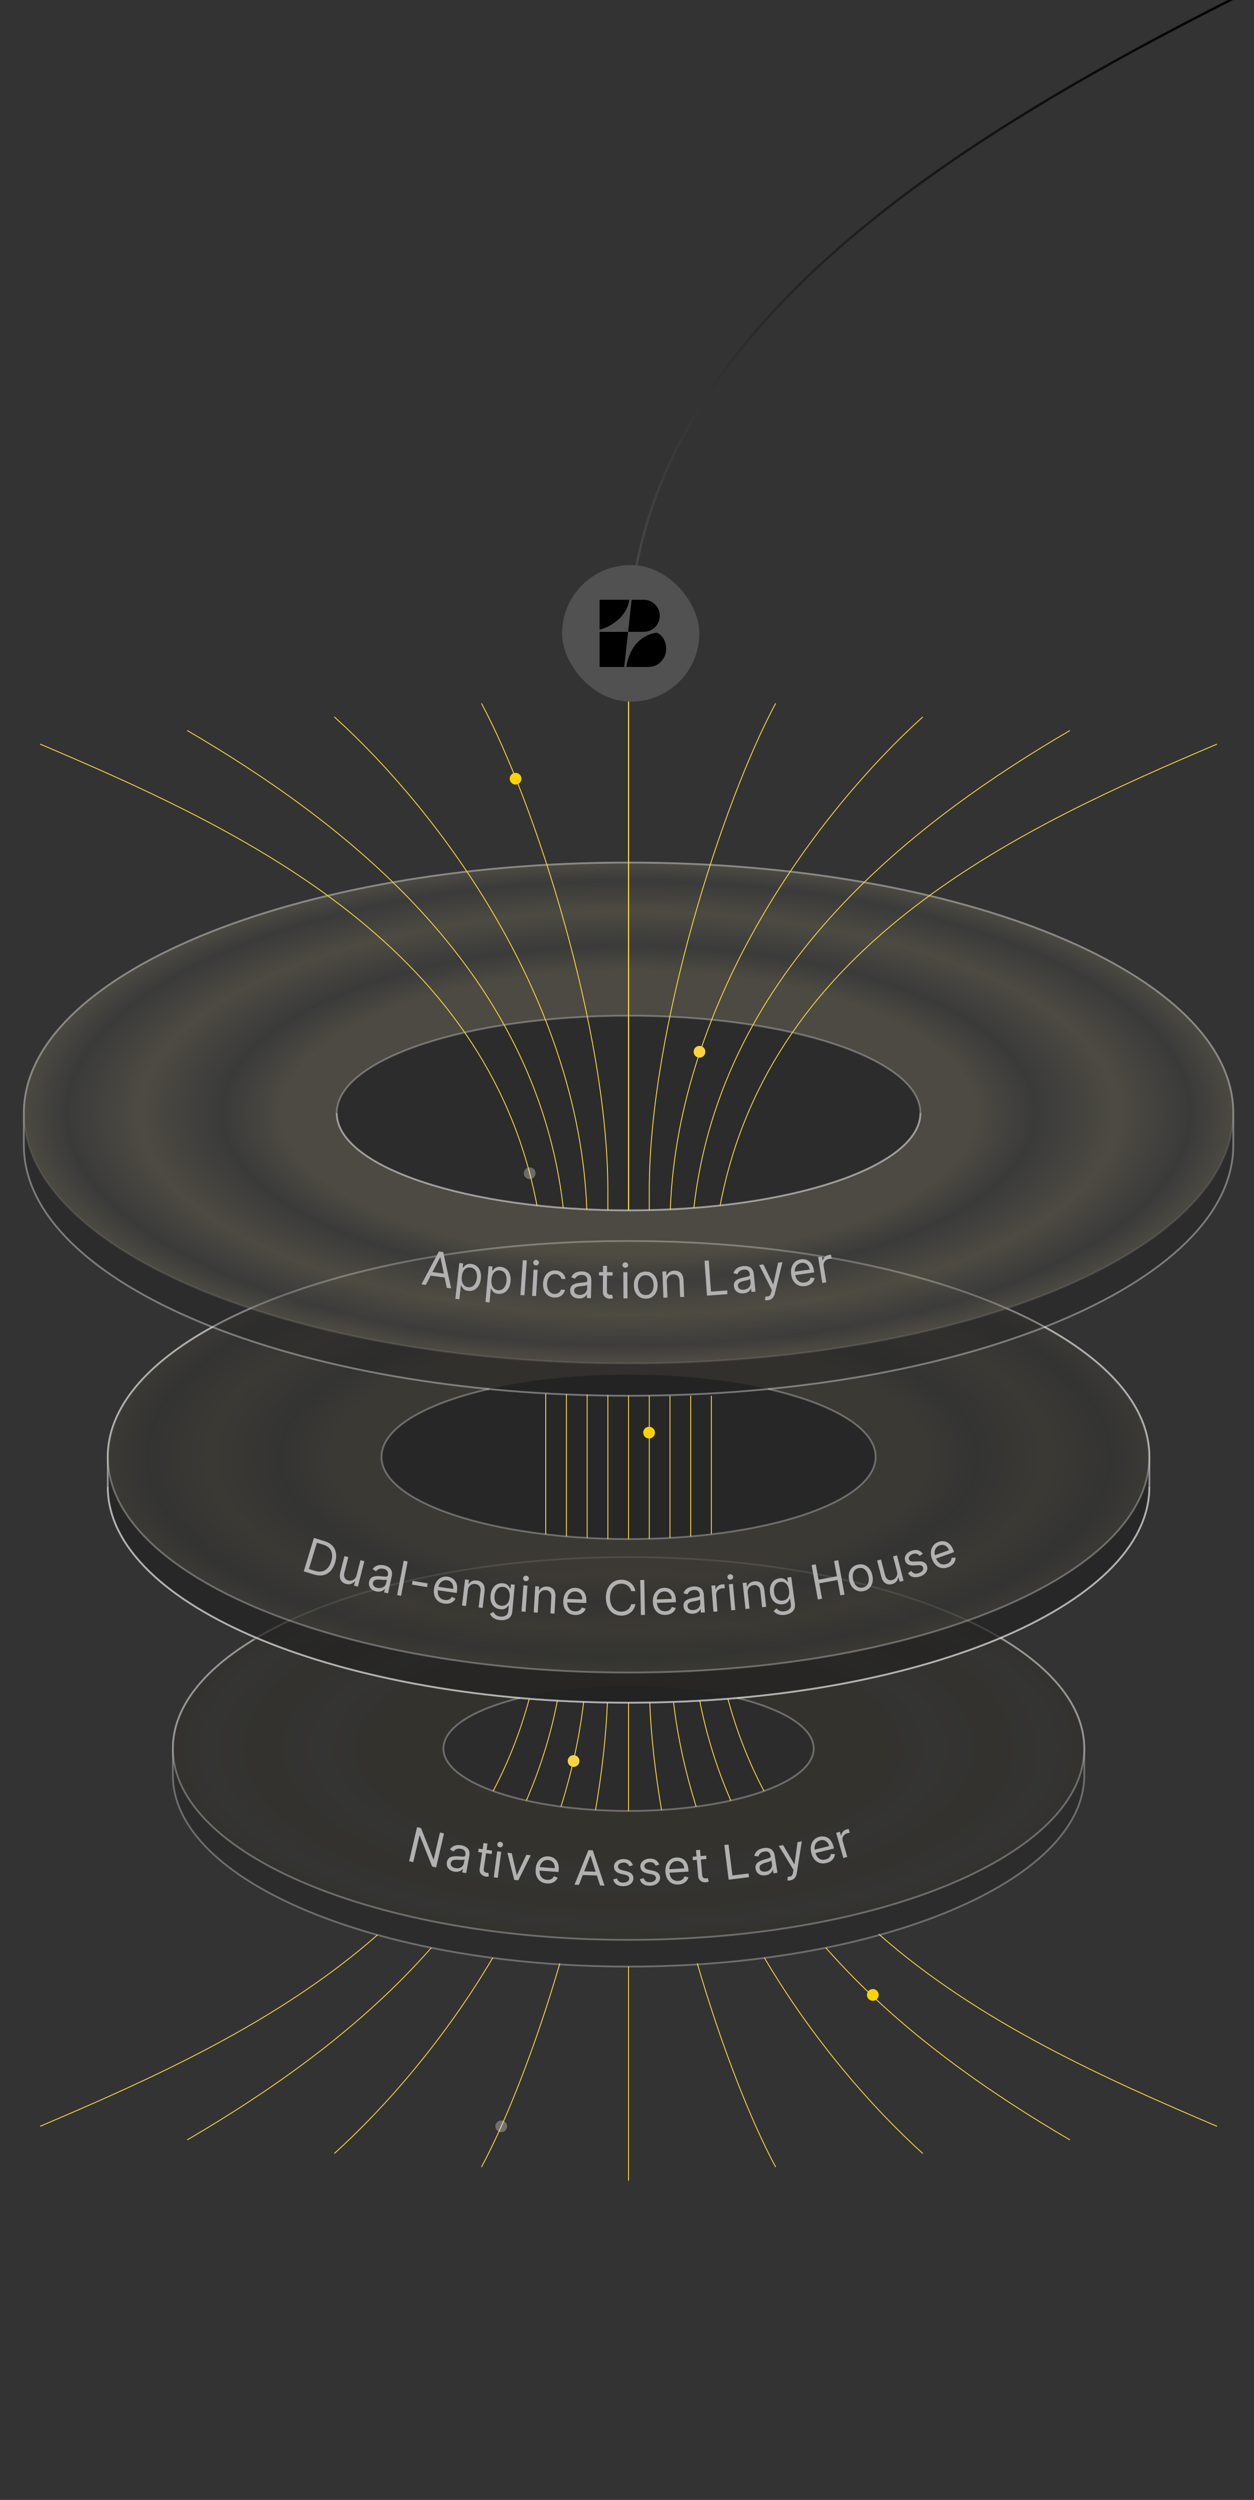 <svg width="522" height="1040" viewBox="0 0 522 1040" fill="none" xmlns="http://www.w3.org/2000/svg">
<rect x="0" y="0" width="522" height="1040" fill="#333333" stroke="none"/>
<g clip-path="url(#clip0_381_1496)">
<path d="M157.117 804.954C115.373 841.716 61.889 865.329 16.697 884.572" stroke="#F7D441" stroke-width="0.375" stroke-miterlimit="10"/>
<path d="M179.547 810.299C148.822 845.219 110.507 871.171 77.936 890.226" stroke="#F7D441" stroke-width="0.375" stroke-miterlimit="10"/>
<path d="M205.09 814.522C184.929 848.609 160.248 876.84 139.174 895.879" stroke="#F7D441" stroke-width="0.375" stroke-miterlimit="10"/>
<path d="M233.081 816.685C223.054 851.08 210.85 882.135 200.414 901.533" stroke="#F7D441" stroke-width="0.375" stroke-miterlimit="10"/>
<path d="M261.652 818.122C261.652 853.175 261.652 887.297 261.652 907.187" stroke="#F7D441" stroke-width="0.375" stroke-miterlimit="10"/>
<path d="M365.768 804.583C407.573 841.558 461.264 865.265 506.607 884.572" stroke="#F7D441" stroke-width="0.375" stroke-miterlimit="10"/>
<path d="M343.756 810.299C374.481 845.219 412.796 871.171 445.367 890.226" stroke="#F7D441" stroke-width="0.375" stroke-miterlimit="10"/>
<path d="M318.213 814.522C338.374 848.609 363.055 876.84 384.129 895.879" stroke="#F7D441" stroke-width="0.375" stroke-miterlimit="10"/>
<path d="M290.225 816.685C300.251 851.08 312.456 882.135 322.891 901.533" stroke="#F7D441" stroke-width="0.375" stroke-miterlimit="10"/>
<path d="M363.321 832.358C364.672 832.358 365.767 831.263 365.767 829.912C365.767 828.561 364.672 827.466 363.321 827.466C361.97 827.466 360.875 828.561 360.875 829.912C360.875 831.263 361.97 832.358 363.321 832.358Z" fill="#FED200"/>
<path d="M451.344 738.515C451.344 782.48 366.416 818.121 261.653 818.121C156.889 818.121 71.961 782.48 71.961 738.515V727.403C71.961 683.438 156.889 647.797 261.653 647.797C366.416 647.797 451.344 683.438 451.344 727.403V738.515Z" fill="#1B1B1B" fill-opacity="0.3" stroke="white" stroke-opacity="0.3" stroke-width="0.75" stroke-miterlimit="10"/>
<path opacity="0.21" d="M261.653 647.797C156.889 647.797 71.961 683.438 71.961 727.403C71.961 771.369 156.889 807.01 261.653 807.01C366.416 807.01 451.344 771.369 451.344 727.403C451.344 683.438 366.416 647.797 261.653 647.797ZM261.653 753.375C219.094 753.375 184.594 741.747 184.594 727.403C184.594 713.059 219.094 701.432 261.653 701.432C304.211 701.432 338.711 713.059 338.711 727.403C338.711 741.747 304.211 753.375 261.653 753.375Z" fill="url(#paint0_radial_381_1496)"/>
<path d="M478.428 618.582C478.428 668.154 381.374 708.341 261.653 708.341C141.931 708.341 44.877 668.154 44.877 618.582V606.053C44.877 556.48 141.931 516.293 261.653 516.293C381.374 516.293 478.428 556.48 478.428 606.053V618.582Z" fill="#1B1B1B" fill-opacity="0.3" stroke="white" stroke-opacity="0.3" stroke-width="0.75" stroke-miterlimit="10"/>
<path d="M478.428 618.582C478.428 668.154 381.374 708.341 261.653 708.341C141.931 708.341 44.877 668.154 44.877 618.582V606.053C44.877 585.973 60.801 567.433 87.706 552.48C127.222 530.518 190.426 516.293 261.653 516.293C332.592 516.293 395.573 530.403 435.12 552.214C462.315 567.213 478.428 585.854 478.428 606.053V618.582Z" fill="#1B1B1B" fill-opacity="0.3" stroke="white" stroke-opacity="0.3" stroke-width="0.75" stroke-miterlimit="10"/>
<path opacity="0.3" d="M261.653 516.293C141.931 516.293 44.877 556.48 44.877 606.053C44.877 655.625 141.931 695.812 261.653 695.812C381.374 695.812 478.428 655.625 478.428 606.053C478.428 556.48 381.374 516.293 261.653 516.293ZM261.653 640.251C204.856 640.251 158.813 624.94 158.813 606.053C158.813 587.165 204.856 571.854 261.653 571.854C318.45 571.854 364.492 587.165 364.492 606.053C364.492 624.94 318.449 640.251 261.653 640.251Z" fill="url(#paint1_radial_381_1496)"/>
<path d="M261.653 516.293C141.931 516.293 44.877 556.48 44.877 606.053C44.877 655.625 141.931 695.812 261.653 695.812C381.374 695.812 478.428 655.625 478.428 606.053C478.428 556.48 381.374 516.293 261.653 516.293Z" stroke="white" stroke-opacity="0.3" stroke-width="0.75" stroke-miterlimit="10"/>
<path d="M513.376 463.033V476.454C513.376 533.998 400.675 580.648 261.652 580.648C122.629 580.648 9.928 533.998 9.928 476.454V463.033C9.928 405.488 122.629 358.839 261.652 358.839C400.675 358.839 513.376 405.488 513.376 463.033Z" fill="#1B1B1B" fill-opacity="0.3" stroke="white" stroke-opacity="0.3" stroke-width="0.75" stroke-miterlimit="10"/>
<path d="M220.308 706.71C216.607 720.519 211.511 733.281 205.275 745.108" stroke="#F7D441" stroke-width="0.375" stroke-miterlimit="10"/>
<path d="M232.025 707.51C229.154 722.241 224.737 736.073 219.1 749.059" stroke="#F7D441" stroke-width="0.375" stroke-miterlimit="10"/>
<path d="M242.952 708.012C241.199 722.938 237.933 737.514 233.518 751.59" stroke="#F7D441" stroke-width="0.375" stroke-miterlimit="10"/>
<path d="M252.842 708.269C252.286 722.393 250.537 737.521 247.924 752.964" stroke="#F7D441" stroke-width="0.375" stroke-miterlimit="10"/>
<path d="M261.652 708.341C261.652 710.331 261.652 712.321 261.652 714.309C261.652 724.302 261.652 737.886 261.652 753.375" stroke="#F7D441" stroke-width="0.375" stroke-miterlimit="10"/>
<path d="M302.996 706.71C306.698 720.519 311.794 733.281 318.029 745.108" stroke="#F7D441" stroke-width="0.375" stroke-miterlimit="10"/>
<path d="M291.277 707.51C294.148 722.241 298.566 736.074 304.203 749.059" stroke="#F7D441" stroke-width="0.375" stroke-miterlimit="10"/>
<path d="M280.391 708.341C282.153 723.153 285.403 737.618 289.786 751.59" stroke="#F7D441" stroke-width="0.375" stroke-miterlimit="10"/>
<path d="M270.465 708.341C271.024 722.445 272.772 737.548 275.38 752.964" stroke="#F7D441" stroke-width="0.375" stroke-miterlimit="10"/>
<path d="M227.172 579.678C227.172 612.428 227.172 629.886 227.172 638.282" stroke="#F7D441" stroke-width="0.375" stroke-miterlimit="10"/>
<path d="M235.791 579.92C235.791 663.587 235.791 624.542 235.791 639.161" stroke="#F7D441" stroke-width="0.375" stroke-miterlimit="10"/>
<path d="M244.412 580.163C244.412 626.888 244.412 625.906 244.412 639.783" stroke="#F7D441" stroke-width="0.375" stroke-miterlimit="10"/>
<path d="M253.031 580.405C253.031 602.621 253.031 616.424 253.031 640.262" stroke="#F7D441" stroke-width="0.375" stroke-miterlimit="10"/>
<path d="M261.65 580.647C261.65 580.647 261.65 605.773 261.65 640.252" stroke="#F7D441" stroke-width="0.375" stroke-miterlimit="10"/>
<path d="M296.129 580.647C296.129 612.139 296.129 629.443 296.129 638.122" stroke="#F7D441" stroke-width="0.375" stroke-miterlimit="10"/>
<path d="M287.51 580.647C287.51 664.141 287.51 624.988 287.51 639.161" stroke="#F7D441" stroke-width="0.375" stroke-miterlimit="10"/>
<path d="M278.891 580.647C278.891 627.209 278.891 626.19 278.891 639.773" stroke="#F7D441" stroke-width="0.375" stroke-miterlimit="10"/>
<path d="M270.271 580.647C270.271 602.799 270.271 616.494 270.271 640.134" stroke="#F7D441" stroke-width="0.375" stroke-miterlimit="10"/>
<g opacity="0.39">
<path d="M261.654 358.839C122.63 358.839 9.93 405.488 9.93 463.033C9.93 520.577 122.63 567.226 261.654 567.226C400.677 567.226 513.378 520.577 513.378 463.033C513.378 405.489 400.677 358.839 261.654 358.839ZM261.654 503.523C194.563 503.523 140.175 485.395 140.175 463.033C140.175 440.671 194.563 422.542 261.654 422.542C328.745 422.542 383.133 440.671 383.133 463.033C383.133 485.395 328.745 503.523 261.654 503.523Z" fill="black"/>
<path d="M261.654 358.839C122.63 358.839 9.93 405.488 9.93 463.033C9.93 520.577 122.63 567.226 261.654 567.226C400.677 567.226 513.378 520.577 513.378 463.033C513.378 405.489 400.677 358.839 261.654 358.839ZM261.654 503.523C194.563 503.523 140.175 485.395 140.175 463.033C140.175 440.671 194.563 422.542 261.654 422.542C328.745 422.542 383.133 440.671 383.133 463.033C383.133 485.395 328.745 503.523 261.654 503.523Z" fill="url(#paint2_radial_381_1496)"/>
</g>
<path d="M270.192 598.439C271.543 598.439 272.638 597.343 272.638 595.992C272.638 594.642 271.543 593.546 270.192 593.546C268.841 593.546 267.746 594.642 267.746 595.992C267.746 597.343 268.841 598.439 270.192 598.439Z" fill="#FED200"/>
<path d="M238.768 735.056C240.119 735.056 241.214 733.961 241.214 732.61C241.214 731.259 240.119 730.164 238.768 730.164C237.417 730.164 236.322 731.259 236.322 732.61C236.322 733.961 237.417 735.056 238.768 735.056Z" fill="#F7D441"/>
<path d="M208.657 887.018C210.008 887.018 211.103 885.923 211.103 884.572C211.103 883.221 210.008 882.126 208.657 882.126C207.306 882.126 206.211 883.221 206.211 884.572C206.211 885.923 207.306 887.018 208.657 887.018Z" fill="white" fill-opacity="0.3"/>
<path d="M261.652 567.226C400.675 567.226 513.376 520.577 513.376 463.033C513.376 405.488 400.675 358.839 261.652 358.839C122.629 358.839 9.928 405.488 9.928 463.033C9.928 520.577 122.629 567.226 261.652 567.226Z" stroke="white" stroke-opacity="0.1" stroke-width="0.75" stroke-miterlimit="10"/>
<path d="M261.653 503.523C328.743 503.523 383.131 485.395 383.131 463.033C383.131 440.671 328.743 422.542 261.653 422.542C194.562 422.542 140.174 440.671 140.174 463.033C140.174 485.395 194.562 503.523 261.653 503.523Z" stroke="white" stroke-opacity="0.3" stroke-width="0.75" stroke-miterlimit="10"/>
<path d="M105.709 682.066C84.431 694.931 71.961 710.556 71.961 727.403C71.961 771.368 156.889 807.009 261.653 807.009C366.416 807.009 451.344 771.368 451.344 727.403C451.344 710.265 438.439 694.392 416.485 681.401" stroke="white" stroke-opacity="0.3" stroke-width="0.75" stroke-miterlimit="10"/>
<path d="M319.803 577.853C346.792 584.017 364.493 594.353 364.493 606.063C364.493 624.95 318.45 640.262 261.653 640.262C204.857 640.262 158.814 624.95 158.814 606.063C158.814 594.353 176.515 584.017 203.503 577.853" stroke="white" stroke-opacity="0.3" stroke-width="0.75" stroke-miterlimit="10"/>
<path d="M513.376 463.033V476.454C513.376 533.998 400.675 580.648 261.652 580.648C122.629 580.648 9.928 533.998 9.928 476.454V463.033C9.928 405.488 122.629 358.839 261.652 358.839C400.675 358.839 513.376 405.488 513.376 463.033Z" stroke="white" stroke-opacity="0.1" stroke-width="0.75" stroke-miterlimit="10"/>
<path d="M223.519 501.487C202.654 391.362 96.686 343.611 16.697 309.551" stroke="#F7D441" stroke-width="0.375" stroke-miterlimit="10"/>
<path d="M234.468 502.505C223.041 401.647 140.046 340.233 77.936 303.897" stroke="#F7D441" stroke-width="0.375" stroke-miterlimit="10"/>
<path d="M244.27 503.112C241.014 415.303 182.48 337.369 139.174 298.244" stroke="#F7D441" stroke-width="0.375" stroke-miterlimit="10"/>
<path d="M253.033 503.423C253.033 500.797 253.033 498.086 253.033 495.283C253.033 428.545 222.693 334.001 200.414 292.59" stroke="#F7D441" stroke-width="0.375" stroke-miterlimit="10"/>
<path d="M299.783 501.488C320.648 391.362 426.616 343.611 506.606 309.551" stroke="#F7D441" stroke-width="0.375" stroke-miterlimit="10"/>
<path d="M288.836 502.506C300.263 401.647 383.257 340.233 445.368 303.897" stroke="#F7D441" stroke-width="0.375" stroke-miterlimit="10"/>
<path d="M279.033 503.124C282.284 415.31 340.822 337.37 384.129 298.244" stroke="#F7D441" stroke-width="0.375" stroke-miterlimit="10"/>
<path d="M270.271 503.423C270.271 500.797 270.271 498.086 270.271 495.283C270.271 428.545 300.611 334.001 322.89 292.59" stroke="#F7D441" stroke-width="0.375" stroke-miterlimit="10"/>
<path d="M261.652 503.523C261.652 495.67 261.652 487.726 261.652 479.814C261.652 437.248 261.652 329.502 261.652 286.937" stroke="#F7D441" stroke-width="0.5" stroke-miterlimit="10"/>
<path d="M220.491 490.532C221.842 490.532 222.937 489.437 222.937 488.086C222.937 486.735 221.842 485.64 220.491 485.64C219.14 485.64 218.045 486.735 218.045 488.086C218.045 489.437 219.14 490.532 220.491 490.532Z" fill="white" fill-opacity="0.3"/>
<path d="M306.912 706.381C326.183 711.102 338.711 718.759 338.711 727.403C338.711 741.747 304.211 753.375 261.652 753.375C219.094 753.375 184.594 741.747 184.594 727.403C184.594 718.759 197.123 711.102 216.393 706.381" stroke="white" stroke-opacity="0.3" stroke-width="0.75" stroke-miterlimit="10"/>
<path d="M291.18 440.002C292.531 440.002 293.626 438.907 293.626 437.556C293.626 436.205 292.531 435.11 291.18 435.11C289.83 435.11 288.734 436.205 288.734 437.556C288.734 438.907 289.83 440.002 291.18 440.002Z" fill="#F7D441"/>
<path d="M214.616 326.396C215.967 326.396 217.062 325.301 217.062 323.95C217.062 322.599 215.967 321.504 214.616 321.504C213.265 321.504 212.17 322.599 212.17 323.95C212.17 325.301 213.265 326.396 214.616 326.396Z" fill="#FED200"/>
<path d="M383.131 463.033C383.131 485.395 328.743 503.524 261.653 503.524C194.562 503.524 140.174 485.395 140.174 463.033" stroke="white" stroke-opacity="0.3" stroke-width="0.75" stroke-miterlimit="10"/>
<path d="M478.428 618.582C478.428 668.154 381.374 708.341 261.653 708.341C141.931 708.341 44.877 668.154 44.877 618.582" stroke="white" stroke-opacity="0.3" stroke-width="0.75" stroke-miterlimit="10"/>
<path d="M130.735 655.017L126.442 653.708L130.683 639.795L135.167 641.162C136.516 641.573 137.586 642.204 138.377 643.053C139.168 643.899 139.662 644.918 139.858 646.111C140.055 647.3 139.934 648.614 139.495 650.054C139.053 651.504 138.414 652.673 137.579 653.562C136.745 654.446 135.749 655.018 134.591 655.279C133.433 655.535 132.148 655.448 130.735 655.017ZM128.582 652.727L131.082 653.489C132.233 653.84 133.254 653.909 134.145 653.695C135.037 653.482 135.793 653.022 136.415 652.316C137.036 651.609 137.519 650.69 137.864 649.557C138.207 648.434 138.318 647.411 138.198 646.489C138.08 645.562 137.722 644.77 137.126 644.113C136.531 643.451 135.689 642.954 134.602 642.623L131.912 641.803L128.582 652.727Z" fill="#B2B1B1"/>
<path d="M148.451 655.314L150.043 649.064L151.667 649.478L148.974 660.05L147.35 659.636L147.806 657.847L147.696 657.818C147.311 658.292 146.81 658.651 146.191 658.894C145.573 659.132 144.865 659.15 144.066 658.946C143.406 658.778 142.855 658.484 142.415 658.064C141.976 657.639 141.684 657.096 141.54 656.434C141.397 655.767 141.44 654.984 141.669 654.085L143.38 647.368L145.005 647.781L143.322 654.388C143.125 655.159 143.184 655.829 143.499 656.398C143.818 656.968 144.315 657.338 144.989 657.51C145.393 657.613 145.83 657.614 146.3 657.514C146.775 657.415 147.209 657.189 147.602 656.834C148 656.481 148.283 655.974 148.451 655.314Z" fill="#B2B1B1"/>
<path d="M156.588 662.045C155.913 661.899 155.327 661.639 154.831 661.266C154.336 660.888 153.979 660.421 153.76 659.865C153.542 659.305 153.507 658.677 153.657 657.983C153.789 657.372 154.016 656.903 154.338 656.575C154.662 656.243 155.049 656.012 155.498 655.881C155.948 655.75 156.427 655.684 156.936 655.682C157.45 655.677 157.962 655.695 158.472 655.737C159.138 655.794 159.676 655.844 160.088 655.89C160.505 655.931 160.818 655.919 161.026 655.852C161.239 655.787 161.374 655.622 161.43 655.358L161.442 655.303C161.59 654.618 161.517 654.045 161.224 653.585C160.936 653.125 160.415 652.814 159.66 652.651C158.878 652.483 158.228 652.522 157.709 652.768C157.191 653.015 156.8 653.313 156.536 653.663L155.1 652.773C155.518 652.185 155.997 651.76 156.537 651.499C157.084 651.234 157.648 651.089 158.23 651.064C158.817 651.036 159.379 651.08 159.916 651.195C160.258 651.269 160.643 651.396 161.069 651.575C161.501 651.75 161.899 652.008 162.261 652.348C162.629 652.688 162.897 653.141 163.066 653.705C163.234 654.27 163.228 654.975 163.045 655.823L161.53 662.849L159.892 662.495L160.203 661.051L160.12 661.033C159.959 661.241 159.72 661.448 159.404 661.656C159.088 661.864 158.695 662.014 158.224 662.107C157.754 662.199 157.209 662.178 156.588 662.045ZM157.156 660.627C157.804 660.766 158.377 660.757 158.877 660.598C159.38 660.44 159.789 660.185 160.103 659.831C160.421 659.478 160.628 659.079 160.724 658.635L161.047 657.135C160.96 657.204 160.791 657.247 160.54 657.266C160.294 657.281 160.013 657.281 159.697 657.266C159.386 657.247 159.083 657.225 158.788 657.201C158.499 657.172 158.264 657.15 158.083 657.136C157.645 657.099 157.228 657.104 156.83 657.149C156.439 657.19 156.103 657.309 155.823 657.506C155.549 657.699 155.367 658.003 155.278 658.42C155.155 658.989 155.273 659.465 155.631 659.847C155.995 660.226 156.503 660.486 157.156 660.627Z" fill="#B2B1B1"/>
<path d="M169.692 649.61L166.957 663.896L165.31 663.58L168.046 649.294L169.692 649.61Z" fill="#B2B1B1"/>
<path d="M178.032 658.736L177.768 660.276L171.496 659.199L171.761 657.659L178.032 658.736Z" fill="#B2B1B1"/>
<path d="M184.906 667.112C183.866 666.961 183.002 666.602 182.314 666.033C181.632 665.46 181.147 664.73 180.86 663.841C180.578 662.949 180.517 661.95 180.677 660.844C180.837 659.738 181.18 658.792 181.706 658.007C182.236 657.218 182.899 656.64 183.694 656.272C184.494 655.9 185.382 655.785 186.356 655.926C186.919 656.008 187.46 656.182 187.981 656.449C188.503 656.716 188.957 657.093 189.346 657.58C189.735 658.062 190.014 658.667 190.181 659.394C190.348 660.122 190.359 660.99 190.213 661.997L190.111 662.7L181.789 661.493L181.997 660.059L188.632 661.021C188.72 660.412 188.677 659.851 188.503 659.338C188.333 658.825 188.046 658.398 187.641 658.057C187.24 657.717 186.74 657.503 186.14 657.416C185.48 657.32 184.884 657.402 184.354 657.66C183.829 657.914 183.4 658.282 183.067 658.765C182.734 659.247 182.524 659.786 182.438 660.381L182.299 661.337C182.181 662.153 182.221 662.864 182.42 663.472C182.624 664.076 182.958 664.562 183.422 664.931C183.885 665.294 184.452 665.525 185.123 665.622C185.558 665.685 185.961 665.682 186.33 665.611C186.704 665.536 187.038 665.393 187.332 665.182C187.627 664.966 187.871 664.681 188.066 664.327L189.604 665.009C189.356 665.528 189.003 665.965 188.545 666.319C188.088 666.669 187.549 666.917 186.93 667.061C186.312 667.201 185.637 667.218 184.906 667.112Z" fill="#B2B1B1"/>
<path d="M194.753 661.592L193.983 668.11L192.319 667.913L193.598 657.079L195.206 657.269L195.006 658.962L195.147 658.979C195.466 658.458 195.904 658.062 196.46 657.789C197.017 657.511 197.705 657.421 198.523 657.518C199.257 657.604 199.881 657.83 200.396 658.196C200.911 658.557 201.285 659.059 201.519 659.702C201.754 660.34 201.817 661.12 201.708 662.041L200.896 668.925L199.231 668.729L200.03 661.958C200.131 661.107 199.988 660.418 199.602 659.891C199.217 659.359 198.638 659.047 197.867 658.956C197.336 658.894 196.847 658.953 196.402 659.134C195.961 659.315 195.594 659.613 195.302 660.027C195.01 660.44 194.827 660.962 194.753 661.592Z" fill="#B2B1B1"/>
<path d="M208.19 673.985C207.383 673.91 206.7 673.743 206.139 673.482C205.578 673.226 205.119 672.913 204.763 672.542C204.412 672.177 204.14 671.796 203.949 671.397L205.364 670.586C205.497 670.798 205.667 671.042 205.875 671.318C206.082 671.599 206.377 671.852 206.761 672.077C207.148 672.308 207.67 672.453 208.325 672.513C209.202 672.594 209.945 672.449 210.555 672.077C211.164 671.705 211.511 671.066 211.594 670.161L211.797 667.955L211.656 667.942C211.515 668.128 211.318 668.357 211.065 668.629C210.817 668.896 210.472 669.124 210.032 669.311C209.597 669.495 209.025 669.554 208.318 669.489C207.441 669.408 206.673 669.128 206.013 668.649C205.358 668.17 204.865 667.516 204.532 666.687C204.204 665.858 204.092 664.878 204.197 663.746C204.299 662.633 204.584 661.682 205.051 660.893C205.519 660.099 206.122 659.508 206.862 659.12C207.602 658.727 208.429 658.572 209.344 658.656C210.051 658.722 210.601 658.891 210.994 659.165C211.393 659.435 211.689 659.728 211.883 660.046C212.083 660.359 212.235 660.615 212.34 660.815L212.51 660.831L212.669 659.105L214.281 659.254L213.253 670.428C213.167 671.361 212.885 672.101 212.407 672.647C211.933 673.197 211.327 673.577 210.59 673.785C209.857 673.998 209.057 674.064 208.19 673.985ZM208.683 668.01C209.352 668.072 209.932 667.971 210.422 667.707C210.912 667.443 211.304 667.034 211.598 666.481C211.891 665.928 212.075 665.251 212.148 664.449C212.22 663.667 212.166 662.965 211.986 662.345C211.805 661.724 211.499 661.223 211.068 660.841C210.638 660.459 210.083 660.237 209.404 660.174C208.696 660.109 208.091 660.234 207.586 660.549C207.086 660.864 206.691 661.313 206.4 661.895C206.113 662.477 205.936 663.136 205.868 663.871C205.799 664.626 205.855 665.304 206.038 665.905C206.225 666.503 206.537 666.988 206.973 667.361C207.415 667.73 207.985 667.946 208.683 668.01Z" fill="#B2B1B1"/>
<path d="M217.089 670.405L217.892 659.525L219.563 659.648L218.761 670.528L217.089 670.405ZM218.875 657.775C218.549 657.751 218.277 657.619 218.057 657.379C217.842 657.141 217.746 656.865 217.769 656.554C217.792 656.242 217.927 655.984 218.175 655.779C218.427 655.574 218.717 655.484 219.042 655.508C219.368 655.532 219.639 655.664 219.854 655.903C220.073 656.142 220.172 656.417 220.149 656.729C220.126 657.041 219.988 657.299 219.736 657.503C219.488 657.708 219.201 657.799 218.875 657.775Z" fill="#B2B1B1"/>
<path d="M224.228 664.33L223.854 670.881L222.18 670.786L222.802 659.894L224.419 659.987L224.322 661.689L224.464 661.697C224.751 661.158 225.164 660.736 225.703 660.43C226.242 660.119 226.923 659.988 227.746 660.035C228.483 660.077 229.12 660.265 229.656 660.599C230.192 660.928 230.596 661.407 230.868 662.034C231.141 662.657 231.251 663.431 231.198 664.358L230.803 671.278L229.129 671.183L229.518 664.376C229.567 663.52 229.383 662.841 228.966 662.338C228.549 661.83 227.953 661.554 227.178 661.51C226.644 661.48 226.159 661.568 225.726 661.776C225.296 661.984 224.948 662.303 224.682 662.734C224.416 663.164 224.264 663.696 224.228 664.33Z" fill="#B2B1B1"/>
<path d="M239.36 671.846C238.309 671.81 237.411 671.548 236.665 671.058C235.924 670.564 235.361 669.891 234.978 669.04C234.6 668.184 234.429 667.197 234.467 666.081C234.505 664.964 234.742 663.986 235.177 663.148C235.618 662.306 236.213 661.658 236.963 661.205C237.718 660.747 238.587 660.535 239.571 660.568C240.139 660.588 240.697 660.701 241.244 660.909C241.791 661.117 242.285 661.442 242.725 661.883C243.165 662.32 243.508 662.89 243.754 663.595C244 664.3 244.106 665.161 244.072 666.178L244.047 666.888L235.643 666.604L235.692 665.156L242.393 665.382C242.414 664.767 242.309 664.214 242.08 663.723C241.855 663.232 241.522 662.84 241.082 662.545C240.647 662.251 240.126 662.094 239.52 662.073C238.853 662.051 238.27 662.197 237.772 662.511C237.278 662.822 236.892 663.235 236.614 663.751C236.336 664.268 236.187 664.826 236.166 665.427L236.134 666.393C236.106 667.216 236.224 667.919 236.489 668.501C236.758 669.079 237.143 669.525 237.644 669.841C238.145 670.151 238.734 670.318 239.411 670.341C239.851 670.356 240.251 670.308 240.61 670.197C240.974 670.081 241.29 669.903 241.559 669.661C241.828 669.414 242.04 669.104 242.194 668.73L243.797 669.239C243.608 669.782 243.306 670.255 242.889 670.658C242.473 671.056 241.965 671.361 241.366 671.573C240.767 671.78 240.098 671.871 239.36 671.846Z" fill="#B2B1B1"/>
<path d="M264.484 661.918L262.723 661.921C262.618 661.414 262.435 660.97 262.174 660.586C261.918 660.203 261.605 659.882 261.235 659.622C260.87 659.357 260.465 659.159 260.02 659.027C259.575 658.895 259.11 658.829 258.627 658.83C257.747 658.831 256.949 659.055 256.235 659.501C255.525 659.947 254.96 660.603 254.54 661.47C254.125 662.337 253.918 663.401 253.919 664.66C253.921 665.92 254.131 666.982 254.549 667.848C254.971 668.714 255.538 669.369 256.249 669.813C256.964 670.257 257.763 670.479 258.643 670.478C259.126 670.477 259.59 670.41 260.035 670.277C260.48 670.144 260.884 669.947 261.249 669.686C261.618 669.42 261.93 669.095 262.185 668.711C262.445 668.323 262.626 667.877 262.73 667.375L264.491 667.373C264.36 668.117 264.119 668.782 263.77 669.37C263.42 669.957 262.985 670.457 262.465 670.87C261.944 671.278 261.36 671.589 260.712 671.803C260.068 672.017 259.379 672.124 258.645 672.125C257.405 672.127 256.301 671.825 255.335 671.221C254.368 670.616 253.607 669.755 253.051 668.639C252.496 667.522 252.217 666.196 252.215 664.662C252.213 663.128 252.488 661.802 253.04 660.684C253.593 659.566 254.352 658.703 255.317 658.096C256.282 657.488 257.385 657.184 258.625 657.182C259.359 657.181 260.048 657.287 260.692 657.499C261.341 657.711 261.927 658.023 262.448 658.434C262.969 658.841 263.406 659.337 263.757 659.924C264.108 660.506 264.35 661.171 264.484 661.918Z" fill="#B2B1B1"/>
<path d="M268.19 657.282L268.466 671.825L266.79 671.857L266.515 657.314L268.19 657.282Z" fill="#B2B1B1"/>
<path d="M277.041 671.82C275.99 671.857 275.076 671.657 274.298 671.22C273.524 670.778 272.917 670.146 272.475 669.323C272.039 668.495 271.801 667.522 271.761 666.406C271.722 665.289 271.891 664.297 272.268 663.431C272.649 662.56 273.198 661.873 273.915 661.369C274.636 660.861 275.489 660.589 276.473 660.554C277.041 660.534 277.605 660.609 278.165 660.779C278.726 660.949 279.241 661.239 279.71 661.648C280.179 662.054 280.561 662.599 280.855 663.285C281.149 663.971 281.314 664.823 281.35 665.841L281.375 666.55L272.971 666.846L272.92 665.398L279.62 665.162C279.599 664.547 279.456 664.003 279.193 663.529C278.935 663.054 278.576 662.686 278.117 662.422C277.662 662.159 277.132 662.038 276.526 662.059C275.859 662.083 275.288 662.269 274.812 662.617C274.341 662.96 273.984 663.399 273.742 663.934C273.501 664.468 273.39 665.036 273.412 665.637L273.446 666.602C273.475 667.425 273.641 668.118 273.945 668.681C274.254 669.239 274.669 669.658 275.19 669.938C275.712 670.213 276.311 670.339 276.988 670.315C277.428 670.299 277.823 670.224 278.173 670.088C278.529 669.948 278.832 669.748 279.083 669.488C279.335 669.223 279.525 668.899 279.653 668.516L281.287 668.913C281.136 669.468 280.867 669.96 280.48 670.391C280.092 670.817 279.606 671.156 279.023 671.409C278.44 671.657 277.779 671.794 277.041 671.82Z" fill="#B2B1B1"/>
<path d="M288.436 671.329C287.746 671.369 287.112 671.276 286.534 671.049C285.956 670.817 285.487 670.463 285.128 669.986C284.767 669.504 284.567 668.909 284.525 668.2C284.489 667.576 284.582 667.063 284.805 666.661C285.028 666.254 285.338 665.928 285.737 665.681C286.135 665.435 286.579 665.243 287.069 665.105C287.563 664.963 288.061 664.843 288.563 664.748C289.22 664.624 289.753 664.529 290.162 664.462C290.575 664.39 290.873 664.295 291.056 664.175C291.243 664.055 291.329 663.86 291.313 663.591L291.31 663.534C291.269 662.835 291.046 662.302 290.64 661.937C290.239 661.571 289.654 661.411 288.883 661.456C288.084 661.503 287.468 661.715 287.035 662.091C286.602 662.467 286.304 662.859 286.143 663.267L284.522 662.793C284.767 662.114 285.115 661.577 285.566 661.181C286.021 660.779 286.526 660.489 287.08 660.31C287.639 660.125 288.192 660.017 288.74 659.985C289.09 659.964 289.494 659.983 289.953 660.042C290.416 660.096 290.868 660.237 291.308 660.468C291.753 660.698 292.133 661.062 292.446 661.561C292.76 662.06 292.942 662.741 292.993 663.606L293.413 670.782L291.739 670.879L291.653 669.405L291.568 669.41C291.468 669.653 291.294 669.917 291.045 670.202C290.796 670.486 290.457 670.736 290.029 670.951C289.6 671.166 289.069 671.292 288.436 671.329ZM288.603 669.811C289.265 669.772 289.815 669.609 290.254 669.323C290.697 669.036 291.023 668.68 291.23 668.256C291.442 667.831 291.535 667.391 291.509 666.937L291.419 665.406C291.353 665.495 291.202 665.582 290.965 665.667C290.732 665.747 290.462 665.822 290.153 665.893C289.848 665.958 289.551 666.018 289.26 666.073C288.973 666.123 288.741 666.165 288.563 666.199C288.131 666.281 287.73 666.397 287.36 666.547C286.993 666.692 286.702 666.896 286.485 667.16C286.272 667.419 286.178 667.761 286.203 668.187C286.237 668.768 286.478 669.195 286.926 669.468C287.378 669.735 287.937 669.85 288.603 669.811Z" fill="#B2B1B1"/>
<path d="M296.987 670.525L296.14 659.649L297.754 659.523L297.882 661.166L297.995 661.157C298.152 660.603 298.476 660.139 298.97 659.763C299.463 659.387 300.035 659.174 300.686 659.123C300.809 659.114 300.963 659.104 301.147 659.095C301.332 659.085 301.472 659.081 301.567 659.083L301.699 660.783C301.641 660.773 301.51 660.762 301.305 660.749C301.104 660.732 300.893 660.732 300.671 660.749C300.142 660.79 299.679 660.938 299.28 661.192C298.887 661.441 298.584 661.769 298.374 662.175C298.168 662.575 298.084 663.021 298.122 663.512L298.658 670.395L296.987 670.525Z" fill="#B2B1B1"/>
<path d="M304.408 669.925L303.424 659.06L305.093 658.909L306.077 669.774L304.408 669.925ZM304.108 657.173C303.783 657.202 303.492 657.117 303.236 656.916C302.985 656.716 302.846 656.46 302.817 656.149C302.789 655.837 302.881 655.56 303.092 655.318C303.307 655.075 303.578 654.939 303.903 654.909C304.228 654.88 304.517 654.965 304.768 655.166C305.024 655.366 305.166 655.622 305.194 655.933C305.222 656.244 305.128 656.522 304.913 656.765C304.702 657.007 304.434 657.143 304.108 657.173Z" fill="#B2B1B1"/>
<path d="M311.289 662.682L312.002 669.205L310.336 669.387L309.151 658.543L310.761 658.367L310.946 660.061L311.087 660.046C311.281 659.467 311.619 658.983 312.1 658.592C312.581 658.197 313.231 657.954 314.05 657.865C314.784 657.784 315.443 657.865 316.026 658.106C316.609 658.342 317.087 658.747 317.459 659.321C317.831 659.89 318.067 660.636 318.168 661.558L318.921 668.449L317.255 668.631L316.514 661.853C316.421 661.001 316.128 660.362 315.633 659.935C315.138 659.503 314.505 659.329 313.733 659.414C313.201 659.472 312.738 659.639 312.345 659.916C311.956 660.191 311.665 660.564 311.474 661.032C311.282 661.501 311.22 662.051 311.289 662.682Z" fill="#B2B1B1"/>
<path d="M326.746 671.798C325.944 671.907 325.24 671.898 324.635 671.77C324.031 671.646 323.513 671.444 323.083 671.163C322.659 670.886 322.308 670.576 322.032 670.231L323.229 669.122C323.406 669.299 323.626 669.498 323.891 669.72C324.156 669.947 324.5 670.127 324.925 670.261C325.354 670.398 325.895 670.423 326.547 670.334C327.42 670.216 328.111 669.907 328.622 669.407C329.132 668.908 329.326 668.208 329.204 667.307L328.905 665.111L328.764 665.13C328.669 665.344 328.529 665.611 328.343 665.933C328.161 666.249 327.877 666.548 327.49 666.83C327.107 667.107 326.564 667.293 325.86 667.388C324.988 667.507 324.176 667.407 323.426 667.089C322.68 666.769 322.052 666.243 321.541 665.51C321.035 664.776 320.706 663.846 320.553 662.72C320.402 661.613 320.466 660.622 320.744 659.748C321.021 658.869 321.476 658.158 322.109 657.613C322.742 657.063 323.513 656.727 324.423 656.603C325.127 656.507 325.701 656.549 326.146 656.727C326.595 656.901 326.95 657.12 327.21 657.385C327.475 657.646 327.681 657.861 327.829 658.033L327.997 658.01L327.764 656.292L329.369 656.074L330.88 667.194C331.006 668.123 330.897 668.907 330.554 669.546C330.216 670.189 329.712 670.695 329.04 671.063C328.374 671.436 327.609 671.681 326.746 671.798ZM325.883 665.866C326.549 665.775 327.091 665.546 327.51 665.179C327.928 664.812 328.218 664.325 328.379 663.72C328.541 663.116 328.567 662.414 328.459 661.617C328.353 660.838 328.142 660.166 327.827 659.602C327.511 659.039 327.101 658.619 326.595 658.344C326.089 658.068 325.499 657.976 324.823 658.068C324.119 658.164 323.557 658.422 323.136 658.842C322.72 659.262 322.436 659.788 322.283 660.42C322.135 661.052 322.11 661.734 322.21 662.466C322.312 663.217 322.519 663.865 322.832 664.41C323.149 664.95 323.562 665.352 324.071 665.618C324.585 665.877 325.188 665.96 325.883 665.866Z" fill="#B2B1B1"/>
<path d="M340.458 665.407L337.838 651.099L339.571 650.782L340.737 657.153L348.366 655.756L347.199 649.385L348.932 649.067L351.552 663.375L349.82 663.692L348.648 657.293L341.019 658.69L342.191 665.089L340.458 665.407Z" fill="#B2B1B1"/>
<path d="M359.526 661.909C358.564 662.121 357.67 662.079 356.843 661.781C356.021 661.483 355.315 660.967 354.726 660.234C354.142 659.5 353.729 658.583 353.486 657.483C353.24 656.373 353.227 655.36 353.447 654.444C353.671 653.526 354.093 652.759 354.713 652.142C355.338 651.524 356.131 651.108 357.092 650.896C358.054 650.683 358.946 650.726 359.769 651.025C360.596 651.322 361.302 651.84 361.887 652.579C362.476 653.316 362.894 654.24 363.139 655.35C363.382 656.45 363.391 657.456 363.166 658.369C362.946 659.281 362.523 660.046 361.899 660.664C361.279 661.281 360.488 661.696 359.526 661.909ZM359.201 660.438C359.932 660.277 360.491 659.957 360.88 659.478C361.269 659 361.509 658.43 361.601 657.77C361.693 657.109 361.66 656.423 361.502 655.711C361.345 654.999 361.085 654.361 360.723 653.796C360.36 653.231 359.901 652.811 359.346 652.536C358.791 652.261 358.148 652.205 357.417 652.366C356.687 652.528 356.128 652.85 355.74 653.333C355.352 653.817 355.113 654.391 355.022 655.056C354.932 655.721 354.965 656.409 355.122 657.121C355.28 657.833 355.539 658.469 355.9 659.029C356.262 659.59 356.72 660.005 357.274 660.275C357.828 660.545 358.471 660.6 359.201 660.438Z" fill="#B2B1B1"/>
<path d="M373.386 653.713L371.759 647.473L373.381 647.05L376.133 657.606L374.511 658.029L374.045 656.242L373.935 656.271C373.827 656.871 373.561 657.428 373.137 657.939C372.711 658.447 372.1 658.804 371.302 659.012C370.643 659.184 370.019 659.192 369.43 659.037C368.841 658.878 368.323 658.543 367.877 658.033C367.429 657.518 367.089 656.812 366.855 655.914L365.107 649.206L366.729 648.784L368.448 655.381C368.649 656.151 369.024 656.709 369.574 657.055C370.129 657.4 370.743 657.484 371.416 657.309C371.82 657.204 372.203 656.994 372.566 656.679C372.934 656.363 373.204 655.955 373.377 655.455C373.555 654.953 373.558 654.373 373.386 653.713Z" fill="#B2B1B1"/>
<path d="M384.136 646.405L382.818 647.249C382.655 647.037 382.451 646.844 382.205 646.671C381.963 646.492 381.67 646.373 381.326 646.313C380.981 646.254 380.576 646.296 380.109 646.437C379.47 646.63 378.982 646.939 378.645 647.362C378.311 647.78 378.212 648.213 378.348 648.661C378.469 649.06 378.709 649.331 379.069 649.475C379.429 649.618 379.941 649.673 380.604 649.641L382.269 649.553C383.271 649.497 384.071 649.633 384.67 649.961C385.268 650.285 385.677 650.812 385.898 651.541C386.079 652.14 386.069 652.726 385.867 653.302C385.669 653.876 385.306 654.392 384.777 654.849C384.247 655.306 383.577 655.657 382.765 655.903C381.7 656.225 380.749 656.26 379.911 656.009C379.073 655.758 378.427 655.217 377.973 654.385L379.38 653.543C379.695 654.061 380.097 654.4 380.585 654.559C381.078 654.716 381.653 654.696 382.31 654.497C383.058 654.271 383.604 653.932 383.947 653.482C384.294 653.026 384.4 652.574 384.264 652.125C384.154 651.762 383.935 651.497 383.608 651.329C383.278 651.157 382.832 651.089 382.27 651.126L380.406 651.244C379.381 651.307 378.573 651.168 377.98 650.828C377.39 650.482 376.987 649.949 376.769 649.228C376.59 648.639 376.598 648.068 376.792 647.515C376.99 646.96 377.338 646.467 377.835 646.034C378.337 645.6 378.955 645.272 379.689 645.05C380.722 644.737 381.602 644.718 382.329 644.993C383.059 645.267 383.662 645.738 384.136 646.405Z" fill="#B2B1B1"/>
<path d="M394.59 652.03C393.599 652.382 392.667 652.467 391.794 652.285C390.923 652.097 390.153 651.677 389.484 651.025C388.819 650.367 388.299 649.512 387.925 648.459C387.551 647.406 387.413 646.41 387.511 645.47C387.612 644.525 387.929 643.704 388.46 643.008C388.995 642.305 389.726 641.789 390.654 641.46C391.189 641.269 391.75 641.171 392.335 641.164C392.92 641.157 393.499 641.278 394.07 641.527C394.639 641.772 395.167 642.177 395.655 642.743C396.142 643.309 396.556 644.071 396.897 645.03L397.135 645.699L389.211 648.514L388.726 647.149L395.043 644.905C394.837 644.325 394.537 643.848 394.144 643.476C393.754 643.101 393.301 642.858 392.784 642.745C392.271 642.631 391.729 642.675 391.158 642.878C390.529 643.102 390.04 643.451 389.691 643.927C389.346 644.396 389.138 644.922 389.068 645.505C388.999 646.087 389.065 646.662 389.266 647.228L389.59 648.139C389.865 648.915 390.233 649.525 390.693 649.97C391.155 650.409 391.677 650.683 392.259 650.793C392.839 650.899 393.448 650.838 394.086 650.611C394.501 650.464 394.855 650.273 395.148 650.038C395.445 649.797 395.674 649.515 395.835 649.191C395.995 648.863 396.078 648.497 396.085 648.092L397.763 647.978C397.786 648.553 397.678 649.104 397.438 649.631C397.197 650.154 396.836 650.624 396.356 651.041C395.875 651.453 395.286 651.783 394.59 652.03Z" fill="#B2B1B1"/>
<path d="M184.831 762.733L181.541 776.901L179.881 776.516L174.743 763.598L174.605 763.566L172.022 774.691L170.306 774.292L173.596 760.124L175.257 760.509L180.415 773.461L180.554 773.493L183.143 762.341L184.831 762.733Z" fill="#B2B1B1"/>
<path d="M189.083 778.615C188.403 778.491 187.809 778.25 187.301 777.893C186.795 777.531 186.423 777.076 186.186 776.527C185.95 775.974 185.896 775.348 186.023 774.649C186.136 774.034 186.348 773.558 186.66 773.22C186.972 772.878 187.351 772.634 187.797 772.489C188.242 772.344 188.719 772.263 189.227 772.245C189.742 772.223 190.254 772.225 190.764 772.251C191.431 772.286 191.972 772.32 192.384 772.352C192.803 772.38 193.115 772.358 193.321 772.285C193.531 772.212 193.661 772.043 193.709 771.778L193.72 771.722C193.845 771.033 193.755 770.463 193.447 770.012C193.144 769.562 192.613 769.268 191.854 769.129C191.067 768.985 190.418 769.045 189.908 769.308C189.398 769.571 189.016 769.882 188.763 770.24L187.3 769.395C187.699 768.794 188.164 768.354 188.696 768.076C189.234 767.794 189.793 767.631 190.373 767.588C190.96 767.541 191.523 767.567 192.063 767.665C192.408 767.728 192.796 767.843 193.228 768.008C193.665 768.17 194.071 768.415 194.444 768.743C194.822 769.071 195.104 769.515 195.291 770.074C195.478 770.633 195.493 771.338 195.338 772.191L194.047 779.261L192.398 778.96L192.664 777.507L192.58 777.492C192.425 777.704 192.194 777.919 191.884 778.137C191.575 778.355 191.187 778.518 190.72 778.625C190.252 778.732 189.707 778.729 189.083 778.615ZM189.604 777.18C190.257 777.299 190.83 777.271 191.324 777.096C191.822 776.923 192.222 776.654 192.525 776.291C192.832 775.928 193.026 775.523 193.107 775.076L193.383 773.567C193.298 773.638 193.13 773.686 192.88 773.713C192.635 773.736 192.354 773.745 192.037 773.74C191.726 773.731 191.423 773.719 191.127 773.703C190.837 773.684 190.601 773.67 190.42 773.661C189.981 773.639 189.564 773.656 189.169 773.714C188.778 773.768 188.447 773.898 188.173 774.103C187.906 774.304 187.734 774.615 187.657 775.034C187.552 775.607 187.685 776.079 188.056 776.449C188.431 776.816 188.948 777.06 189.604 777.18Z" fill="#B2B1B1"/>
<path d="M204.856 769.896L204.645 771.301L199.054 770.462L199.265 769.057L204.856 769.896ZM201.282 766.717L202.94 766.966L201.397 777.248C201.327 777.717 201.342 778.078 201.443 778.332C201.549 778.583 201.704 778.764 201.907 778.876C202.116 778.984 202.342 779.056 202.586 779.093C202.768 779.12 202.919 779.133 203.039 779.132C203.16 779.126 203.256 779.122 203.329 779.118L203.442 780.658C203.324 780.683 203.16 780.702 202.953 780.714C202.744 780.73 202.486 780.715 202.177 780.669C201.708 780.599 201.265 780.429 200.845 780.16C200.431 779.892 200.107 779.53 199.874 779.074C199.645 778.618 199.578 778.077 199.672 777.449L201.282 766.717Z" fill="#B2B1B1"/>
<path d="M205.54 780.997L206.967 770.182L208.629 770.401L207.202 781.216L205.54 780.997ZM208.05 768.49C207.726 768.448 207.461 768.301 207.256 768.049C207.055 767.798 206.975 767.518 207.016 767.208C207.057 766.898 207.207 766.648 207.466 766.458C207.73 766.268 208.024 766.195 208.347 766.237C208.671 766.28 208.934 766.427 209.135 766.678C209.34 766.929 209.423 767.21 209.382 767.52C209.341 767.83 209.188 768.079 208.925 768.269C208.666 768.459 208.374 768.533 208.05 768.49Z" fill="#B2B1B1"/>
<path d="M220.932 771.818L215.751 782.232L214.056 782.049L211.215 770.77L213.023 770.965L215.084 779.931L215.197 779.943L219.124 771.623L220.932 771.818Z" fill="#B2B1B1"/>
<path d="M227.622 783.54C226.574 783.461 225.687 783.162 224.961 782.642C224.241 782.117 223.707 781.422 223.359 780.555C223.016 779.684 222.887 778.692 222.971 777.578C223.055 776.463 223.332 775.496 223.802 774.677C224.277 773.853 224.898 773.231 225.666 772.809C226.439 772.383 227.316 772.207 228.298 772.281C228.865 772.323 229.417 772.46 229.955 772.69C230.494 772.921 230.973 773.265 231.395 773.724C231.816 774.179 232.136 774.763 232.352 775.477C232.569 776.192 232.64 777.056 232.563 778.072L232.51 778.78L224.124 778.149L224.233 776.704L230.919 777.207C230.965 776.593 230.884 776.036 230.674 775.536C230.47 775.037 230.154 774.631 229.726 774.318C229.303 774.006 228.79 773.828 228.185 773.782C227.52 773.732 226.931 773.854 226.42 774.148C225.914 774.437 225.511 774.834 225.212 775.339C224.913 775.843 224.741 776.395 224.696 776.995L224.623 777.958C224.561 778.78 224.651 779.487 224.891 780.08C225.136 780.668 225.503 781.13 225.99 781.466C226.478 781.797 227.06 781.988 227.735 782.039C228.174 782.072 228.575 782.04 228.938 781.944C229.307 781.843 229.63 781.678 229.909 781.447C230.188 781.212 230.412 780.911 230.582 780.544L232.163 781.118C231.952 781.653 231.63 782.113 231.197 782.499C230.765 782.879 230.245 783.163 229.637 783.35C229.03 783.532 228.358 783.595 227.622 783.54Z" fill="#B2B1B1"/>
<path d="M240.998 784.124L239.152 784.069L244.925 769.689L246.743 769.744L251.647 784.442L249.801 784.387L245.822 772.018L245.709 772.015L240.998 784.124ZM241.849 778.465L249.289 778.687L249.243 780.249L241.803 780.027L241.849 778.465Z" fill="#B2B1B1"/>
<path d="M263.451 775.975L261.947 776.405C261.851 776.155 261.711 775.911 261.525 775.675C261.345 775.434 261.098 775.236 260.785 775.081C260.472 774.925 260.072 774.849 259.584 774.85C258.916 774.852 258.36 775.008 257.916 775.317C257.477 775.621 257.258 776.008 257.259 776.476C257.26 776.893 257.413 777.222 257.717 777.462C258.02 777.703 258.495 777.902 259.139 778.062L260.759 778.454C261.736 778.688 262.463 779.048 262.943 779.535C263.423 780.016 263.664 780.638 263.666 781.4C263.668 782.025 263.49 782.585 263.131 783.078C262.778 783.572 262.282 783.961 261.643 784.247C261.005 784.533 260.262 784.678 259.414 784.68C258.302 784.683 257.38 784.445 256.649 783.964C255.919 783.483 255.455 782.779 255.258 781.852L256.848 781.449C257.001 782.036 257.289 782.475 257.711 782.768C258.138 783.06 258.695 783.205 259.382 783.203C260.163 783.201 260.783 783.033 261.241 782.7C261.704 782.363 261.935 781.959 261.933 781.491C261.932 781.112 261.799 780.795 261.533 780.54C261.267 780.281 260.859 780.088 260.309 779.961L258.49 779.541C257.49 779.307 256.755 778.942 256.285 778.447C255.82 777.946 255.586 777.319 255.583 776.566C255.582 775.951 255.753 775.406 256.097 774.931C256.446 774.457 256.921 774.084 257.521 773.812C258.126 773.54 258.813 773.403 259.58 773.401C260.659 773.398 261.507 773.632 262.124 774.104C262.746 774.575 263.188 775.199 263.451 775.975Z" fill="#B2B1B1"/>
<path d="M274.404 775.69L272.912 776.161C272.809 775.913 272.662 775.673 272.471 775.442C272.284 775.206 272.032 775.015 271.715 774.868C271.398 774.721 270.995 774.655 270.508 774.669C269.841 774.689 269.289 774.86 268.853 775.181C268.422 775.497 268.214 775.889 268.228 776.358C268.24 776.774 268.402 777.098 268.712 777.331C269.022 777.563 269.501 777.75 270.149 777.892L271.78 778.241C272.762 778.448 273.499 778.789 273.992 779.262C274.484 779.73 274.742 780.346 274.765 781.108C274.783 781.732 274.62 782.296 274.275 782.799C273.935 783.302 273.45 783.705 272.819 784.008C272.189 784.311 271.45 784.475 270.603 784.5C269.491 784.534 268.563 784.32 267.82 783.859C267.076 783.398 266.594 782.707 266.372 781.785L267.95 781.34C268.119 781.922 268.419 782.354 268.849 782.634C269.284 782.915 269.844 783.045 270.53 783.025C271.311 783.001 271.926 782.817 272.375 782.472C272.829 782.122 273.049 781.713 273.035 781.245C273.024 780.866 272.882 780.553 272.609 780.305C272.336 780.053 271.923 779.871 271.371 779.76L269.54 779.388C268.535 779.181 267.79 778.836 267.307 778.353C266.828 777.865 266.577 777.245 266.555 776.493C266.537 775.878 266.693 775.328 267.024 774.845C267.36 774.361 267.825 773.975 268.418 773.687C269.016 773.399 269.698 773.244 270.465 773.221C271.544 773.189 272.398 773.4 273.027 773.855C273.661 774.31 274.12 774.921 274.404 775.69Z" fill="#B2B1B1"/>
<path d="M282.396 783.982C281.347 784.043 280.428 783.865 279.64 783.446C278.856 783.022 278.234 782.404 277.774 781.592C277.318 780.774 277.058 779.807 276.992 778.692C276.927 777.576 277.073 776.581 277.43 775.707C277.791 774.827 278.324 774.127 279.029 773.607C279.738 773.082 280.584 772.79 281.567 772.733C282.134 772.7 282.7 772.761 283.264 772.918C283.828 773.075 284.349 773.353 284.828 773.752C285.307 774.146 285.701 774.682 286.011 775.361C286.321 776.04 286.506 776.888 286.565 777.904L286.607 778.613L278.212 779.104L278.127 777.658L284.82 777.266C284.784 776.652 284.629 776.111 284.355 775.643C284.086 775.175 283.719 774.815 283.253 774.562C282.793 774.309 282.26 774.201 281.655 774.236C280.989 774.275 280.422 774.474 279.954 774.833C279.491 775.188 279.145 775.635 278.916 776.175C278.686 776.715 278.589 777.285 278.624 777.885L278.681 778.849C278.729 779.672 278.911 780.361 279.228 780.916C279.55 781.466 279.975 781.876 280.503 782.143C281.03 782.407 281.632 782.518 282.308 782.479C282.748 782.453 283.141 782.369 283.488 782.225C283.84 782.076 284.139 781.869 284.384 781.603C284.629 781.333 284.811 781.004 284.931 780.618L286.574 780.977C286.436 781.535 286.178 782.034 285.801 782.474C285.423 782.909 284.946 783.259 284.368 783.525C283.791 783.787 283.133 783.939 282.396 783.982Z" fill="#B2B1B1"/>
<path d="M293.944 771.962L294.063 773.377L288.43 773.853L288.311 772.438L293.944 771.962ZM289.732 769.695L291.403 769.553L292.278 779.914C292.318 780.386 292.416 780.734 292.573 780.958C292.734 781.178 292.926 781.318 293.15 781.38C293.378 781.437 293.615 781.455 293.86 781.434C294.044 781.419 294.195 781.396 294.311 781.368C294.427 781.334 294.52 781.307 294.589 781.287L295.056 782.759C294.946 782.811 294.792 782.866 294.592 782.926C294.393 782.99 294.138 783.036 293.827 783.062C293.355 783.102 292.884 783.04 292.414 782.875C291.949 782.71 291.55 782.432 291.218 782.042C290.89 781.652 290.7 781.14 290.646 780.508L289.732 769.695Z" fill="#B2B1B1"/>
<path d="M303.323 781.985L301.512 767.553L303.26 767.334L304.876 780.216L311.585 779.374L311.779 780.924L303.323 781.985Z" fill="#B2B1B1"/>
<path d="M318.745 780.128C318.062 780.239 317.422 780.21 316.824 780.043C316.226 779.872 315.723 779.567 315.317 779.129C314.909 778.686 314.649 778.115 314.535 777.414C314.436 776.797 314.476 776.277 314.657 775.854C314.838 775.427 315.113 775.071 315.484 774.785C315.855 774.5 316.278 774.263 316.751 774.076C317.228 773.884 317.712 773.715 318.201 773.568C318.842 773.378 319.362 773.229 319.762 773.122C320.166 773.008 320.453 772.883 320.622 772.745C320.796 772.606 320.862 772.404 320.819 772.138L320.81 772.082C320.698 771.39 320.422 770.883 319.981 770.561C319.545 770.238 318.946 770.138 318.184 770.262C317.394 770.389 316.803 770.663 316.41 771.081C316.017 771.5 315.762 771.92 315.643 772.342L313.982 772.035C314.156 771.335 314.448 770.765 314.856 770.325C315.269 769.88 315.741 769.539 316.274 769.304C316.811 769.064 317.35 768.9 317.892 768.812C318.238 768.756 318.642 768.734 319.104 768.746C319.571 768.752 320.035 768.847 320.496 769.031C320.962 769.215 321.377 769.539 321.74 770.003C322.103 770.467 322.353 771.127 322.492 771.982L323.64 779.077L321.985 779.345L321.749 777.887L321.665 777.9C321.591 778.152 321.444 778.432 321.225 778.741C321.007 779.05 320.695 779.333 320.291 779.59C319.886 779.848 319.371 780.027 318.745 780.128ZM318.757 778.601C319.411 778.495 319.942 778.277 320.349 777.948C320.761 777.617 321.048 777.23 321.211 776.787C321.379 776.342 321.427 775.896 321.354 775.447L321.109 773.932C321.053 774.028 320.911 774.13 320.684 774.239C320.461 774.342 320.199 774.444 319.899 774.546C319.603 774.641 319.313 774.732 319.029 774.816C318.749 774.895 318.522 774.96 318.349 775.012C317.928 775.138 317.54 775.294 317.187 775.481C316.837 775.662 316.568 775.895 316.379 776.18C316.194 776.459 316.136 776.809 316.204 777.23C316.297 777.805 316.58 778.205 317.053 778.431C317.53 778.651 318.098 778.708 318.757 778.601Z" fill="#B2B1B1"/>
<path d="M329.029 782.254C328.75 782.309 328.497 782.336 328.27 782.333C328.043 782.335 327.884 782.324 327.792 782.299L327.919 780.766C328.339 780.788 328.699 780.755 329 780.666C329.301 780.576 329.545 780.385 329.733 780.092C329.926 779.802 330.068 779.365 330.158 778.782L330.297 777.885L324.187 767.925L325.97 767.568L330.631 775.5L330.742 775.478L331.987 766.363L333.77 766.005L331.685 779.172C331.591 779.765 331.43 780.273 331.201 780.696C330.973 781.123 330.677 781.465 330.313 781.721C329.953 781.976 329.525 782.154 329.029 782.254Z" fill="#B2B1B1"/>
<path d="M343.991 775.039C342.97 775.29 342.034 775.281 341.183 775.012C340.336 774.738 339.612 774.243 339.012 773.528C338.415 772.807 337.983 771.904 337.716 770.819C337.449 769.734 337.412 768.729 337.604 767.804C337.799 766.873 338.196 766.088 338.794 765.448C339.396 764.803 340.175 764.363 341.132 764.127C341.683 763.992 342.251 763.95 342.834 764.001C343.417 764.053 343.98 764.231 344.524 764.536C345.066 764.837 345.551 765.293 345.979 765.904C346.407 766.516 346.743 767.316 346.986 768.304L347.156 768.994L338.99 771.003L338.644 769.596L345.155 767.994C345.008 767.397 344.757 766.893 344.403 766.482C344.053 766.071 343.626 765.784 343.122 765.62C342.624 765.455 342.08 765.445 341.491 765.589C340.843 765.749 340.322 766.048 339.927 766.486C339.536 766.919 339.277 767.421 339.15 767.994C339.022 768.566 339.031 769.145 339.174 769.729L339.405 770.667C339.602 771.467 339.906 772.111 340.319 772.599C340.735 773.082 341.227 773.407 341.795 773.575C342.362 773.738 342.974 773.738 343.631 773.576C344.059 773.471 344.431 773.317 344.746 773.112C345.065 772.902 345.321 772.644 345.514 772.338C345.706 772.028 345.825 771.672 345.873 771.27L347.554 771.324C347.519 771.899 347.357 772.436 347.065 772.937C346.773 773.433 346.367 773.864 345.848 774.231C345.327 774.593 344.708 774.862 343.991 775.039Z" fill="#B2B1B1"/>
<path d="M351.075 772.97L348.058 762.486L349.614 762.038L350.07 763.622L350.179 763.59C350.221 763.017 350.446 762.496 350.853 762.029C351.261 761.562 351.779 761.238 352.406 761.057C352.525 761.023 352.673 760.983 352.852 760.937C353.031 760.89 353.167 760.858 353.261 760.841L353.732 762.479C353.673 762.481 353.542 762.497 353.339 762.526C353.139 762.549 352.932 762.591 352.718 762.653C352.208 762.799 351.784 763.037 351.445 763.366C351.109 763.69 350.879 764.071 350.754 764.511C350.633 764.945 350.64 765.399 350.776 765.872L352.685 772.506L351.075 772.97Z" fill="#B2B1B1"/>
<path d="M177.253 534.554L175.424 534.303L182.692 520.618L184.494 520.866L187.808 536.002L185.978 535.751L183.336 523.03L183.224 523.014L177.253 534.554ZM178.701 529.018L186.075 530.029L185.863 531.577L178.489 530.566L178.701 529.018Z" fill="#B2B1B1"/>
<path d="M189.553 540.323L191.201 525.414L192.811 525.592L192.621 527.314L192.818 527.336C192.961 527.161 193.157 526.94 193.406 526.672C193.66 526.4 194.004 526.172 194.439 525.986C194.88 525.797 195.453 525.741 196.159 525.819C197.072 525.92 197.851 526.237 198.497 526.771C199.143 527.304 199.615 528.011 199.913 528.892C200.211 529.773 200.297 530.783 200.171 531.922C200.044 533.07 199.739 534.044 199.255 534.843C198.772 535.638 198.159 536.227 197.416 536.612C196.674 536.992 195.851 537.132 194.947 537.032C194.251 536.955 193.706 536.778 193.312 536.501C192.92 536.22 192.627 535.918 192.434 535.597C192.241 535.271 192.094 535.002 191.994 534.791L191.853 534.775L191.219 540.507L189.553 540.323ZM192.24 531.016C192.149 531.835 192.189 532.571 192.36 533.223C192.531 533.871 192.828 534.397 193.25 534.801C193.673 535.2 194.219 535.437 194.887 535.511C195.583 535.588 196.185 535.468 196.691 535.153C197.203 534.833 197.611 534.373 197.916 533.773C198.225 533.169 198.423 532.481 198.508 531.71C198.593 530.947 198.551 530.247 198.383 529.609C198.221 528.967 197.924 528.441 197.493 528.032C197.067 527.618 196.501 527.372 195.795 527.294C195.118 527.219 194.529 527.328 194.03 527.62C193.531 527.908 193.131 528.345 192.828 528.931C192.525 529.512 192.329 530.207 192.24 531.016Z" fill="#B2B1B1"/>
<path d="M202.114 541.682L203.404 526.738L205.017 526.877L204.868 528.603L205.066 528.62C205.205 528.442 205.396 528.216 205.638 527.943C205.885 527.664 206.224 527.428 206.655 527.232C207.09 527.032 207.662 526.962 208.369 527.023C209.284 527.102 210.071 527.401 210.73 527.918C211.389 528.436 211.878 529.132 212.197 530.005C212.516 530.879 212.626 531.886 212.528 533.028C212.428 534.179 212.146 535.16 211.682 535.97C211.218 536.776 210.619 537.381 209.886 537.783C209.153 538.181 208.334 538.341 207.428 538.262C206.73 538.202 206.181 538.038 205.781 537.771C205.381 537.499 205.081 537.205 204.881 536.888C204.68 536.566 204.527 536.301 204.422 536.093L204.28 536.08L203.784 541.826L202.114 541.682ZM204.577 532.313C204.506 533.134 204.564 533.869 204.75 534.517C204.937 535.16 205.246 535.679 205.678 536.073C206.11 536.462 206.661 536.685 207.331 536.743C208.029 536.803 208.628 536.669 209.126 536.342C209.63 536.01 210.027 535.54 210.317 534.933C210.612 534.322 210.793 533.629 210.86 532.856C210.926 532.091 210.867 531.392 210.684 530.759C210.507 530.121 210.197 529.602 209.757 529.203C209.321 528.8 208.749 528.567 208.042 528.506C207.362 528.448 206.777 528.571 206.285 528.875C205.793 529.175 205.403 529.621 205.114 530.214C204.826 530.802 204.647 531.502 204.577 532.313Z" fill="#B2B1B1"/>
<path d="M219.299 524.358L218.306 538.87L216.634 538.756L217.627 524.244L219.299 524.358Z" fill="#B2B1B1"/>
<path d="M221.478 539.074L222.126 528.184L223.8 528.284L223.151 539.174L221.478 539.074ZM223.085 526.42C222.759 526.4 222.484 526.273 222.261 526.036C222.043 525.8 221.943 525.526 221.962 525.215C221.98 524.903 222.112 524.642 222.357 524.434C222.606 524.226 222.894 524.132 223.22 524.151C223.546 524.171 223.819 524.298 224.037 524.534C224.26 524.77 224.362 525.044 224.344 525.356C224.325 525.668 224.191 525.928 223.942 526.136C223.697 526.345 223.411 526.439 223.085 526.42Z" fill="#B2B1B1"/>
<path d="M230.747 539.793C229.725 539.747 228.857 539.466 228.14 538.951C227.424 538.435 226.886 537.745 226.527 536.881C226.168 536.016 226.013 535.04 226.061 533.952C226.111 532.845 226.358 531.877 226.803 531.049C227.253 530.216 227.855 529.577 228.61 529.132C229.369 528.683 230.241 528.48 231.225 528.525C231.991 528.559 232.675 528.732 233.278 529.043C233.88 529.355 234.366 529.775 234.735 530.303C235.105 530.832 235.322 531.439 235.386 532.124L233.711 532.049C233.606 531.546 233.342 531.094 232.919 530.691C232.501 530.284 231.924 530.063 231.186 530.03C230.533 530.001 229.953 530.145 229.446 530.464C228.943 530.778 228.541 531.236 228.239 531.839C227.942 532.437 227.775 533.147 227.738 533.97C227.701 534.812 227.8 535.551 228.037 536.188C228.278 536.824 228.635 537.326 229.107 537.693C229.583 538.061 230.153 538.259 230.815 538.289C231.25 538.308 231.648 538.25 232.01 538.115C232.371 537.98 232.682 537.775 232.94 537.503C233.199 537.23 233.389 536.897 233.511 536.505L235.186 536.58C235.062 537.219 234.802 537.788 234.405 538.287C234.013 538.781 233.505 539.166 232.882 539.441C232.263 539.712 231.551 539.829 230.747 539.793Z" fill="#B2B1B1"/>
<path d="M240.977 540.193C240.286 540.176 239.662 540.031 239.105 539.757C238.548 539.478 238.11 539.086 237.791 538.58C237.472 538.071 237.321 537.461 237.339 536.751C237.354 536.126 237.49 535.622 237.745 535.24C238.001 534.853 238.338 534.554 238.755 534.341C239.172 534.129 239.631 533.975 240.13 533.878C240.635 533.777 241.141 533.699 241.649 533.645C242.314 533.576 242.853 533.526 243.266 533.493C243.683 533.456 243.988 533.385 244.18 533.281C244.377 533.177 244.479 532.99 244.485 532.72L244.487 532.664C244.504 531.963 244.326 531.414 243.952 531.016C243.583 530.619 243.012 530.411 242.241 530.392C241.441 530.372 240.809 530.532 240.346 530.871C239.883 531.21 239.555 531.576 239.36 531.969L237.784 531.362C238.084 530.706 238.475 530.2 238.958 529.842C239.445 529.48 239.972 529.233 240.539 529.1C241.111 528.962 241.671 528.9 242.22 528.914C242.57 528.922 242.972 528.975 243.424 529.071C243.881 529.163 244.32 529.342 244.739 529.608C245.164 529.874 245.512 530.269 245.783 530.791C246.054 531.314 246.179 532.009 246.158 532.875L245.982 540.06L244.306 540.019L244.342 538.542L244.257 538.54C244.138 538.774 243.942 539.023 243.67 539.286C243.399 539.549 243.04 539.77 242.595 539.949C242.151 540.127 241.611 540.209 240.977 540.193ZM241.269 538.694C241.932 538.711 242.494 538.594 242.955 538.345C243.42 538.096 243.774 537.768 244.016 537.362C244.263 536.956 244.392 536.526 244.403 536.072L244.441 534.538C244.368 534.621 244.209 534.696 243.966 534.761C243.728 534.821 243.452 534.874 243.138 534.918C242.829 534.958 242.528 534.993 242.233 535.024C241.944 535.05 241.709 535.072 241.528 535.092C241.092 535.138 240.682 535.22 240.3 535.339C239.923 535.452 239.616 535.632 239.378 535.877C239.145 536.118 239.023 536.451 239.012 536.877C238.998 537.459 239.202 537.905 239.626 538.213C240.054 538.518 240.602 538.678 241.269 538.694Z" fill="#B2B1B1"/>
<path d="M255.019 529.246L255.008 530.667L249.355 530.626L249.365 529.205L255.019 529.246ZM251.032 526.604L252.708 526.616L252.633 537.013C252.63 537.487 252.696 537.842 252.831 538.08C252.972 538.313 253.15 538.471 253.368 538.553C253.59 538.63 253.824 538.67 254.07 538.671C254.255 538.673 254.406 538.664 254.525 538.646C254.643 538.623 254.738 538.605 254.809 538.591L255.139 540.1C255.025 540.141 254.866 540.183 254.662 540.224C254.458 540.27 254.2 540.292 253.888 540.289C253.414 540.286 252.951 540.181 252.498 539.974C252.05 539.767 251.678 539.454 251.383 539.035C251.092 538.617 250.949 538.09 250.954 537.456L251.032 526.604Z" fill="#B2B1B1"/>
<path d="M259.532 540.152L259.469 529.243L261.146 529.233L261.209 540.142L259.532 540.152ZM260.311 527.42C259.985 527.422 259.702 527.312 259.464 527.091C259.231 526.87 259.113 526.603 259.112 526.29C259.11 525.978 259.224 525.71 259.455 525.486C259.69 525.262 259.971 525.149 260.298 525.147C260.625 525.145 260.905 525.255 261.138 525.476C261.376 525.697 261.496 525.964 261.498 526.276C261.5 526.589 261.383 526.857 261.147 527.081C260.917 527.305 260.638 527.418 260.311 527.42Z" fill="#B2B1B1"/>
<path d="M268.916 540.268C267.931 540.287 267.063 540.071 266.31 539.617C265.562 539.163 264.971 538.519 264.538 537.685C264.109 536.851 263.883 535.87 263.86 534.744C263.837 533.608 264.023 532.612 264.418 531.756C264.817 530.9 265.381 530.23 266.11 529.747C266.844 529.263 267.703 529.011 268.688 528.991C269.673 528.972 270.539 529.188 271.287 529.642C272.04 530.096 272.63 530.742 273.059 531.581C273.493 532.42 273.721 533.408 273.744 534.544C273.767 535.67 273.579 536.659 273.179 537.51C272.785 538.361 272.22 539.029 271.487 539.512C270.758 539.996 269.901 540.248 268.916 540.268ZM268.886 538.762C269.634 538.747 270.245 538.543 270.72 538.15C271.195 537.756 271.543 537.245 271.762 536.615C271.981 535.986 272.083 535.307 272.069 534.578C272.054 533.849 271.924 533.172 271.68 532.547C271.435 531.922 271.067 531.42 270.576 531.042C270.086 530.663 269.466 530.482 268.718 530.497C267.97 530.512 267.359 530.718 266.884 531.116C266.409 531.514 266.062 532.03 265.843 532.665C265.623 533.299 265.521 533.981 265.536 534.71C265.551 535.439 265.68 536.113 265.925 536.734C266.17 537.354 266.537 537.851 267.028 538.224C267.518 538.598 268.138 538.777 268.886 538.762Z" fill="#B2B1B1"/>
<path d="M277.58 533.248L277.846 539.805L276.172 539.873L275.73 528.973L277.348 528.907L277.417 530.61L277.559 530.604C277.792 530.04 278.162 529.58 278.668 529.223C279.175 528.861 279.84 528.664 280.663 528.63C281.401 528.6 282.053 528.726 282.619 529.006C283.184 529.282 283.633 529.718 283.966 530.316C284.298 530.909 284.482 531.669 284.52 532.597L284.801 539.523L283.126 539.591L282.85 532.778C282.815 531.922 282.566 531.264 282.102 530.804C281.637 530.339 281.017 530.123 280.241 530.154C279.707 530.176 279.234 530.311 278.822 530.56C278.415 530.809 278.1 531.161 277.877 531.615C277.654 532.07 277.555 532.614 277.58 533.248Z" fill="#B2B1B1"/>
<path d="M294.306 539L293.27 524.491L295.027 524.366L295.951 537.316L302.696 536.835L302.807 538.393L294.306 539Z" fill="#B2B1B1"/>
<path d="M309.522 538.061C308.834 538.125 308.197 538.054 307.612 537.847C307.026 537.636 306.545 537.298 306.169 536.834C305.792 536.366 305.57 535.778 305.504 535.07C305.445 534.448 305.521 533.932 305.73 533.523C305.938 533.108 306.237 532.771 306.626 532.511C307.016 532.251 307.453 532.044 307.938 531.889C308.427 531.729 308.92 531.592 309.419 531.479C310.071 531.332 310.6 531.218 311.006 531.137C311.416 531.051 311.711 530.945 311.889 530.819C312.072 530.693 312.151 530.495 312.126 530.226L312.121 530.17C312.055 529.472 311.813 528.948 311.395 528.597C310.982 528.246 310.391 528.106 309.623 528.178C308.826 528.253 308.218 528.486 307.798 528.877C307.378 529.269 307.095 529.671 306.948 530.084L305.311 529.667C305.532 528.981 305.861 528.431 306.298 528.02C306.739 527.602 307.233 527.295 307.78 527.096C308.332 526.892 308.881 526.764 309.428 526.713C309.777 526.68 310.182 526.685 310.642 526.727C311.107 526.765 311.563 526.891 312.011 527.105C312.464 527.32 312.856 527.671 313.187 528.158C313.518 528.645 313.724 529.32 313.805 530.183L314.477 537.339L312.808 537.496L312.67 536.025L312.585 536.033C312.494 536.279 312.329 536.549 312.09 536.842C311.851 537.136 311.522 537.397 311.101 537.627C310.68 537.857 310.154 538.001 309.522 538.061ZM309.636 536.538C310.296 536.476 310.84 536.294 311.269 535.992C311.701 535.69 312.014 535.323 312.207 534.891C312.404 534.459 312.481 534.017 312.439 533.564L312.296 532.037C312.233 532.128 312.085 532.22 311.851 532.314C311.621 532.402 311.353 532.486 311.047 532.567C310.745 532.643 310.45 532.714 310.161 532.779C309.877 532.839 309.646 532.889 309.469 532.929C309.041 533.027 308.644 533.157 308.279 533.319C307.918 533.477 307.633 533.691 307.426 533.963C307.223 534.229 307.141 534.575 307.181 534.999C307.235 535.579 307.491 535.997 307.947 536.254C308.409 536.505 308.972 536.6 309.636 536.538Z" fill="#B2B1B1"/>
<path d="M319.66 540.903C319.377 540.936 319.123 540.942 318.896 540.921C318.671 540.904 318.513 540.88 318.423 540.847L318.675 539.33C319.092 539.387 319.453 539.383 319.761 539.318C320.068 539.254 320.327 539.083 320.537 538.806C320.753 538.532 320.93 538.109 321.068 537.535L321.28 536.652L316.001 526.228L317.807 526.017L321.806 534.303L321.919 534.29L323.902 525.306L325.708 525.095L322.558 538.048C322.417 538.631 322.214 539.125 321.952 539.527C321.689 539.934 321.366 540.251 320.983 540.477C320.604 540.702 320.163 540.844 319.66 540.903Z" fill="#B2B1B1"/>
<path d="M335.161 535.044C334.12 535.192 333.19 535.09 332.37 534.737C331.554 534.38 330.883 533.815 330.357 533.043C329.836 532.266 329.496 531.324 329.339 530.218C329.182 529.112 329.245 528.108 329.528 527.207C329.816 526.3 330.289 525.559 330.949 524.982C331.612 524.4 332.431 524.04 333.406 523.902C333.969 523.822 334.538 523.837 335.113 523.946C335.688 524.056 336.23 524.29 336.74 524.648C337.25 525.001 337.687 525.503 338.052 526.154C338.417 526.806 338.671 527.635 338.814 528.643L338.914 529.346L330.588 530.528L330.385 529.094L337.023 528.151C336.936 527.542 336.737 527.015 336.425 526.572C336.118 526.128 335.723 525.799 335.238 525.586C334.758 525.372 334.218 525.307 333.618 525.392C332.957 525.486 332.408 525.731 331.972 526.128C331.54 526.52 331.232 526.994 331.048 527.551C330.864 528.108 330.814 528.684 330.899 529.279L331.034 530.235C331.15 531.051 331.389 531.723 331.751 532.25C332.117 532.772 332.574 533.144 333.122 533.368C333.67 533.587 334.279 533.648 334.949 533.553C335.385 533.491 335.77 533.375 336.104 533.203C336.443 533.026 336.723 532.794 336.946 532.509C337.167 532.22 337.322 531.877 337.409 531.482L339.077 531.705C338.985 532.272 338.769 532.791 338.429 533.26C338.089 533.724 337.642 534.113 337.089 534.426C336.535 534.734 335.892 534.94 335.161 535.044Z" fill="#B2B1B1"/>
<path d="M342.315 533.748L340.558 522.982L342.156 522.721L342.421 524.347L342.534 524.329C342.643 523.764 342.927 523.274 343.387 522.858C343.847 522.442 344.4 522.182 345.044 522.077C345.166 522.057 345.318 522.034 345.501 522.009C345.684 521.984 345.823 521.969 345.918 521.963L346.193 523.645C346.134 523.64 346.003 523.64 345.797 523.645C345.595 523.644 345.385 523.662 345.165 523.698C344.642 523.783 344.192 523.969 343.817 524.256C343.446 524.537 343.172 524.889 342.996 525.311C342.824 525.728 342.778 526.179 342.857 526.665L343.969 533.478L342.315 533.748Z" fill="#B2B1B1"/>
<path d="M241.359 -1507C123.025 -1487.17 -96.242 -1414.5 -26.642 -1282.5C60.358 -1117.5 876.371 -778.718 996.859 -477.5C1155.86 -80 261.509 -72.5 261.509 271.5" stroke="url(#paint3_linear_381_1496)"/>
<rect x="233.996" y="235.096" width="57.11" height="56.765" rx="28.383" fill="#515151"/>
<path d="M273.258 263.175C265.909 264.403 261.832 270.169 260.736 277.461H270.01C274.04 277.461 277.305 274.085 277.305 269.924C277.305 266.968 275.798 263.984 273.258 263.175ZM249.596 262.878V277.461H259.845L261.453 262.878H249.596ZM274.647 256.176C274.647 252.486 271.654 249.496 267.963 249.496H262.93L261.455 262.854H267.963C271.654 262.854 274.647 259.864 274.647 256.174V256.176ZM261.997 249.496H249.596V261.927C255.318 260.544 261.253 255.604 261.997 249.496Z" fill="black"/>
</g>
<defs>
<radialGradient id="paint0_radial_381_1496" cx="0" cy="0" r="1" gradientUnits="userSpaceOnUse" gradientTransform="translate(261.653 727.403) rotate(90) scale(79.606 189.692)">
<stop offset="0.567" stop-color="#4B4630"/>
<stop offset="0.668" stop-color="#515151"/>
<stop offset="0.803" stop-color="#4B4630"/>
<stop offset="0.923" stop-color="#515151"/>
<stop offset="1" stop-color="#4B4630"/>
</radialGradient>
<radialGradient id="paint1_radial_381_1496" cx="0" cy="0" r="1" gradientUnits="userSpaceOnUse" gradientTransform="translate(261.653 606.053) rotate(90) scale(89.759 216.776)">
<stop offset="0.567" stop-color="#6A6552"/>
<stop offset="0.668" stop-color="#515151"/>
<stop offset="0.803" stop-color="#6A6552"/>
<stop offset="0.923" stop-color="#515151"/>
<stop offset="1" stop-color="#6A6552"/>
</radialGradient>
<radialGradient id="paint2_radial_381_1496" cx="0" cy="0" r="1" gradientUnits="userSpaceOnUse" gradientTransform="translate(261.654 463.033) rotate(90) scale(104.193 251.724)">
<stop offset="0.567" stop-color="#7F7A64"/>
<stop offset="0.668" stop-color="#515151"/>
<stop offset="0.803" stop-color="#7F7A64"/>
<stop offset="0.923" stop-color="#515151"/>
<stop offset="1" stop-color="#7F7A64"/>
</radialGradient>
<linearGradient id="paint3_linear_381_1496" x1="494.929" y1="-1507" x2="494.929" y2="272" gradientUnits="userSpaceOnUse">
<stop/>
<stop offset="0.274" stop-color="#515151"/>
<stop offset="0.389"/>
<stop offset="0.562" stop-color="#515151"/>
<stop offset="0.707"/>
<stop offset="0.841"/>
<stop offset="1" stop-color="#515151"/>
</linearGradient>
<clipPath id="clip0_381_1496">
<rect width="522" height="1040" fill="white"/>
</clipPath>
</defs>
</svg>
